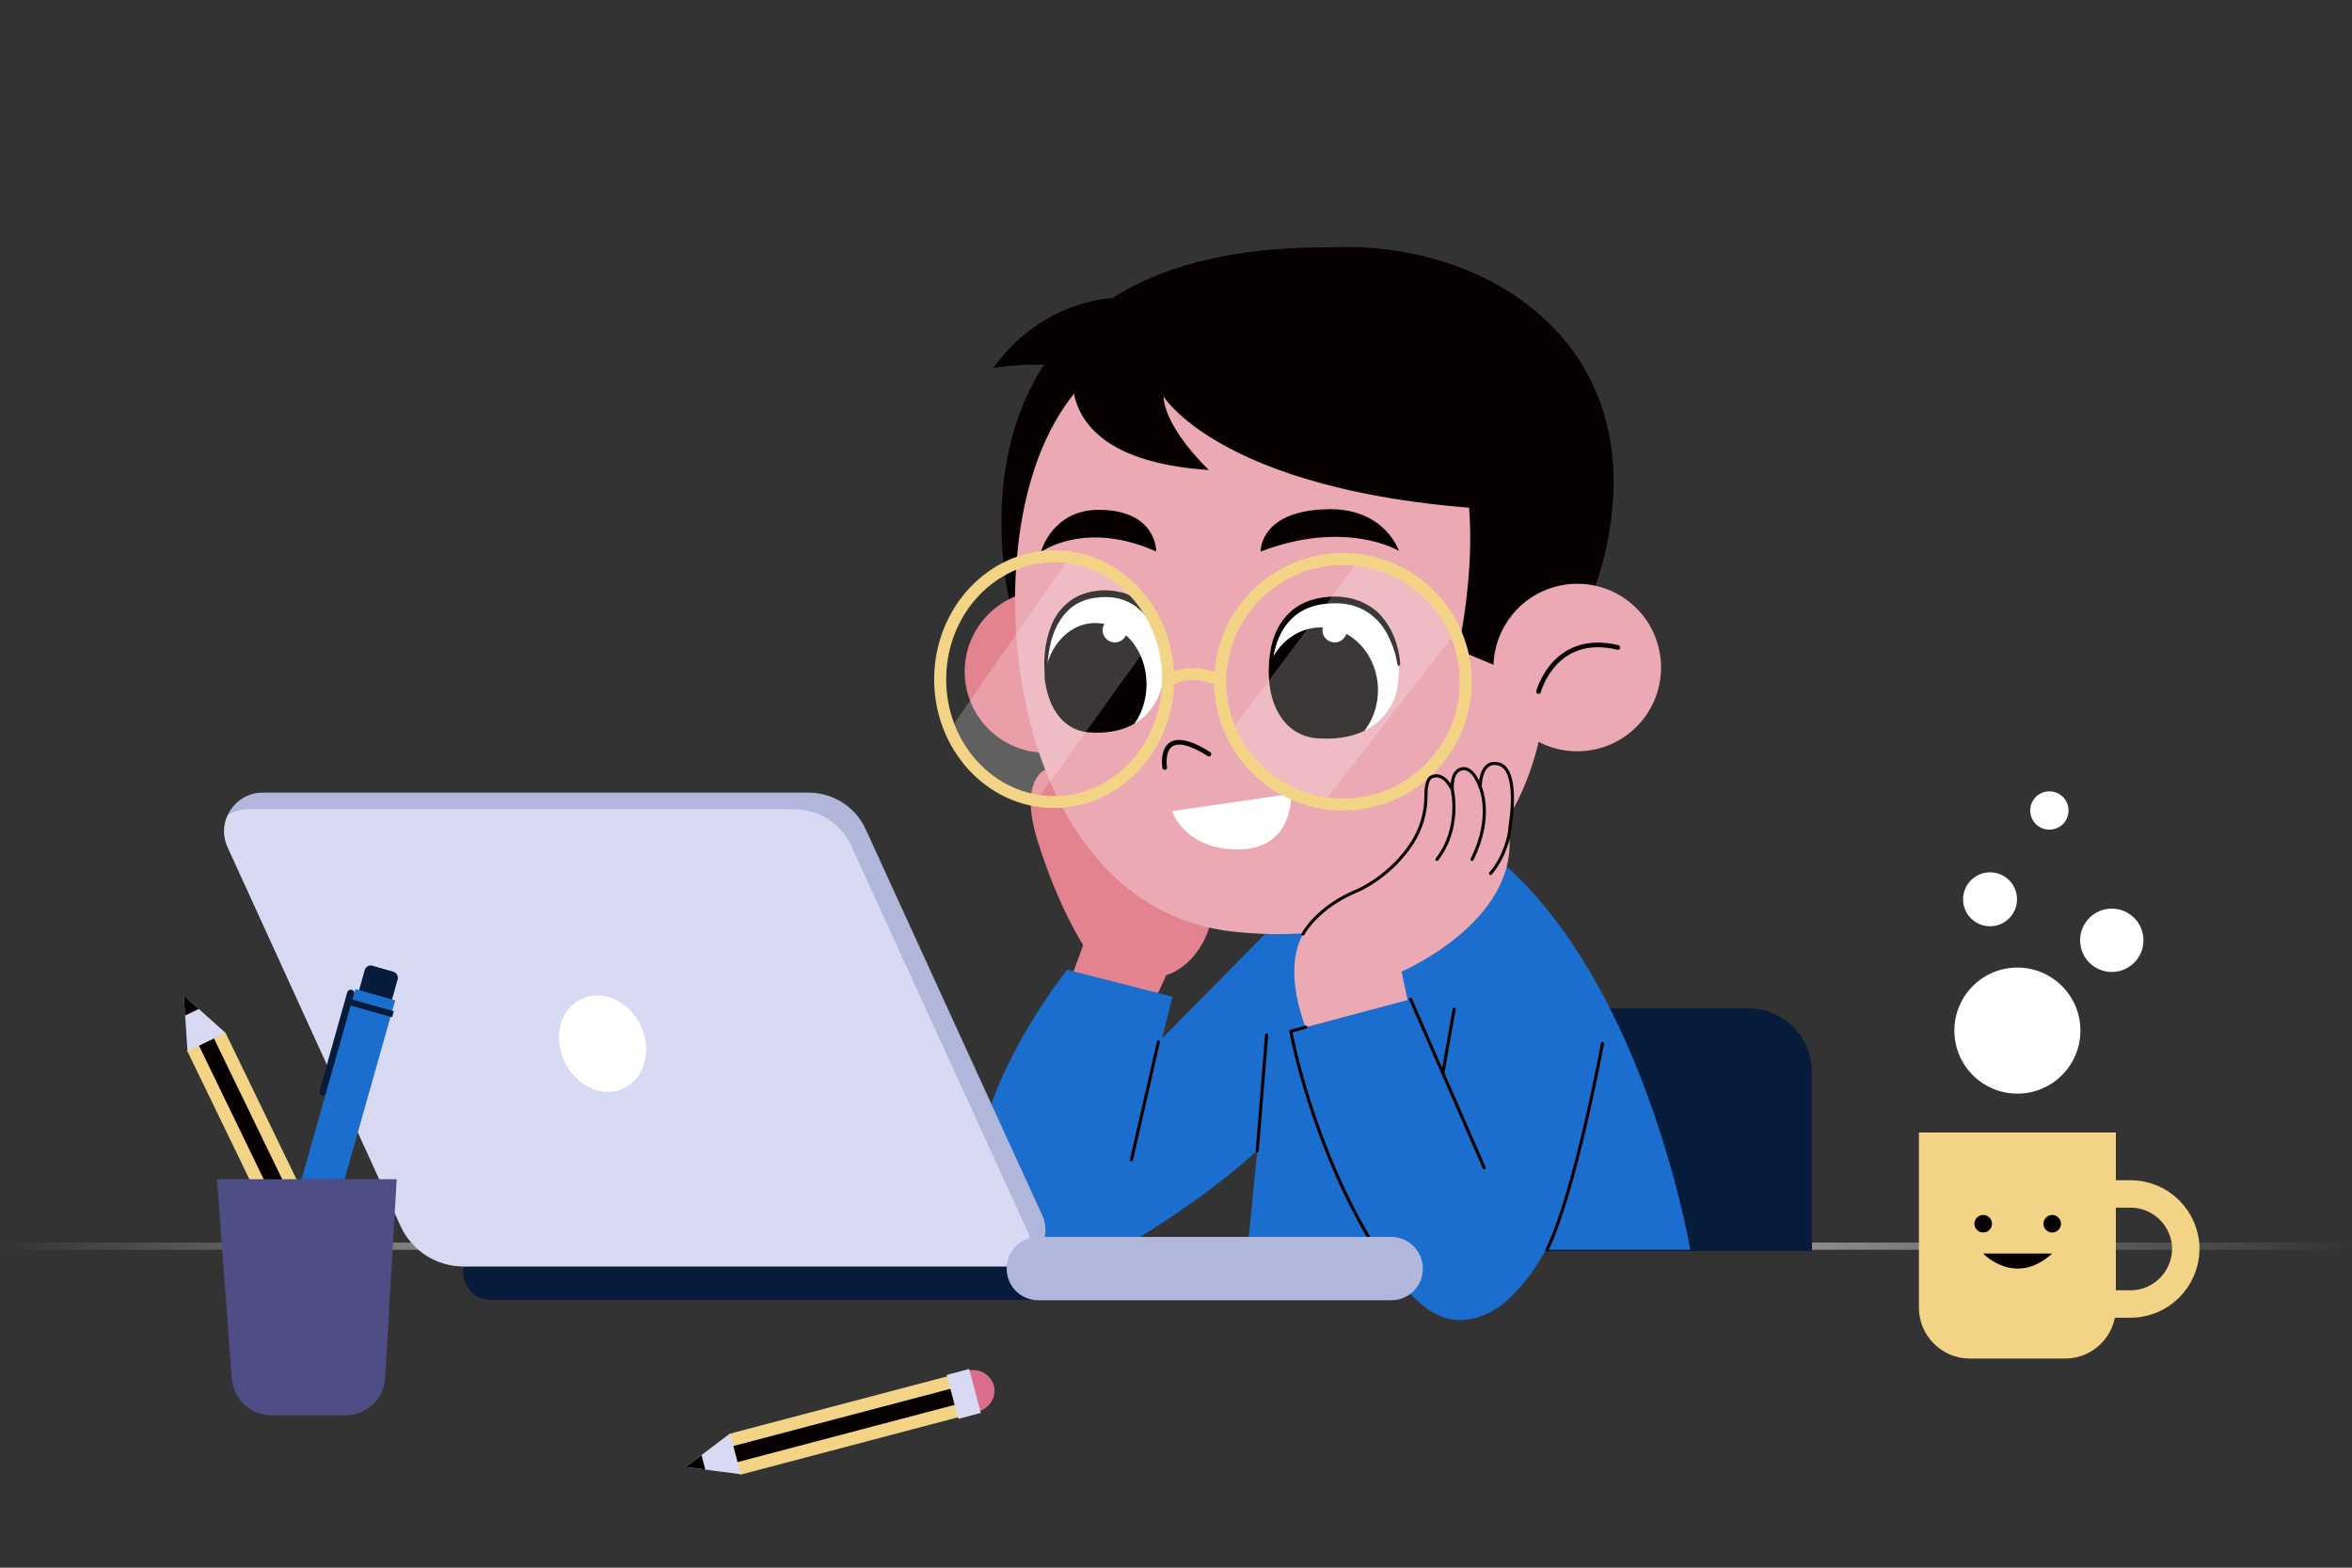 <?xml version="1.0" encoding="UTF-8"?> <!-- Generator: Adobe Illustrator 24.1.1, SVG Export Plug-In . SVG Version: 6.00 Build 0) --> <svg xmlns="http://www.w3.org/2000/svg" xmlns:xlink="http://www.w3.org/1999/xlink" id="OBJECTS" x="0px" y="0px" viewBox="0 0 750 500" style="enable-background:new 0 0 750 500;" xml:space="preserve"><rect x="0" y="0" width="750" height="500" fill="#333333" stroke="none"/> <style type="text/css"> .st0{fill:url(#SVGID_1_);} .st1{fill:#071C3A;} .st2{fill:#1B6DCE;} .st3{fill:#E38390;} .st4{fill:none;stroke:#060000;stroke-width:0.991;stroke-linecap:round;stroke-linejoin:round;stroke-miterlimit:10;} .st5{fill:#060000;} .st6{fill:#EAA9B3;} .st7{fill:none;stroke:#060000;stroke-width:1.486;stroke-linecap:round;stroke-linejoin:round;stroke-miterlimit:10;} .st8{clip-path:url(#XMLID_3_);fill:#060000;} .st9{fill:#FFFFFF;} .st10{clip-path:url(#XMLID_6_);fill:#060000;} .st11{opacity:0.22;fill:#FFFFFF;} .st12{fill:none;stroke:#F3D487;stroke-width:3.828;stroke-miterlimit:10;} .st13{clip-path:url(#XMLID_7_);fill:#D7DAF2;} .st14{fill:#B1B7DA;} .st15{fill:#F3D487;} .st16{fill:none;stroke:#F3D487;stroke-width:8.743;stroke-miterlimit:10;} .st17{fill:#C52370;} .st18{fill:#D7DAF2;} .st19{fill:#DC3A5D;} .st20{fill:#AFAFAF;} .st21{fill:#4F4D85;} .st22{fill:#DB6E8C;} </style> <g> <linearGradient id="SVGID_1_" gradientUnits="userSpaceOnUse" x1="0" y1="397.412" x2="750" y2="397.412"> <stop offset="0" style="stop-color:#FFFFFF;stop-opacity:0"></stop> <stop offset="0.469" style="stop-color:#FFFFFF"></stop> <stop offset="1" style="stop-color:#FFFFFF;stop-opacity:0"></stop> </linearGradient> <rect y="396.3" class="st0" width="750" height="2.3"></rect> <g> <g> <path class="st1" d="M577.7,399H419.9v-57.1c0-11.2,9.1-20.3,20.3-20.3h117.3c11.2,0,20.3,9.1,20.3,20.3V399z"></path> <g> <g> <g> <path class="st2" d="M410.3,290.9L323,379.4c-7,7.5-5.8,19.5,2.5,25.6h0c5.4,3.9,12.6,4.3,18.4,1 c16.5-9.3,55.2-30.8,76.5-60.5L410.3,290.9z"></path> <g> <path class="st3" d="M363.2,330.1l8.7-19.1c0,0,11.7-2.8,15-20.1L334.3,245c0,0-10,2.4-3.3,23.6 c6.7,21.2,14.4,32.8,14.4,32.8l-10.4,28.7H363.2z"></path> <g> <path class="st2" d="M373.9,317.9l-15.2,60.4l-20,29.6c0,0-28.5,4.4-28-29.2c0.5-33.6,29.6-69.4,29.6-69.4L373.9,317.9z"></path> <line class="st4" x1="369.4" y1="332.3" x2="360.8" y2="369.9"></line> </g> </g> </g> <g> <path class="st2" d="M409.3,282.5l-11.5,116.1H539c0,0-16.9-100.6-74.4-133.9L409.3,282.5z"></path> <line class="st4" x1="400.9" y1="367" x2="403.9" y2="330.1"></line> </g> </g> <g> <path class="st5" d="M321.9,191.6c0,0-28.2-113.5,101.9-112.7L404,130.3L321.9,191.6z"></path> <path class="st5" d="M514.4,158.6c-2.7,46.4-35.8,86-82.2,88.3c-46.4,2.3-85.9-33.4-88.2-79.8c-2.3-46.4,33.4-85.9,79.8-88.2 C470.2,76.6,517.5,104.5,514.4,158.6z"></path> <ellipse transform="matrix(0.707 -0.707 0.707 0.707 -53.783 298.612)" class="st3" cx="333.6" cy="214.2" rx="25.9" ry="25.9"></ellipse> <path class="st6" d="M389.3,102.5c0,0-44.1-2-59.9,48.5c-15.9,50.5,0.1,139,63.6,146.1c55.3,6.2,97.3-22.4,100.3-79.6 C496.6,153.3,484.9,92.6,389.3,102.5z"></path> <path class="st5" d="M493.6,190.7l-15.5,22.1l-13.2-5.5c0,0,11.6-49.5-5.1-75.3l34-1.7L493.6,190.7z"></path> <g> <ellipse transform="matrix(0.976 -0.22 0.22 0.976 -34.494 115.807)" class="st6" cx="502.7" cy="212.8" rx="26.7" ry="26.7"></ellipse> <path class="st7" d="M490.6,220.6c0,0,5-19,25.3-14.1"></path> </g> <g> <path class="st5" d="M343.9,109.3c0,0-15.9,36.8,41.6,40.6c0,0-13.9-13-14.5-23.5c0,0,21.7,36,127.2,36.8 c0,0,3.3-41.8-31.4-59C432,87,343.9,109.3,343.9,109.3z"></path> <path class="st5" d="M357,95c0,0-23.6-0.8-40.3,22.4c0,0,12-2.5,32,0L357,95z"></path> </g> <g> <g> <g> <g> <g> <defs> <path id="XMLID_5_" d="M370.7,218c0,0,5.5-29.4-19.3-29.3c-22.7,0.1-24.9,43.4-4.1,44.9C368.2,235.2,370.7,218,370.7,218 z"></path> </defs> <use xlink:href="#XMLID_5_" style="overflow:visible;fill:#FFFFFF;"></use> <clipPath id="XMLID_3_"> <use xlink:href="#XMLID_5_" style="overflow:visible;"></use> </clipPath> <ellipse transform="matrix(1 -4.311618e-03 4.311618e-03 1 -0.937 1.508)" class="st8" cx="349.3" cy="218.2" rx="16.3" ry="19.5"></ellipse> </g> <g> <path class="st5" d="M370.8,210c-0.4-2.8-1.2-5.5-2.3-8.1c-1.1-2.6-2.6-5-4.5-6.9c-1.9-1.9-4.3-3.3-6.9-4 c-2.6-0.7-5.4-0.7-8.1-0.3c-2.7,0.4-5.3,1.4-7.4,3.1c-2.1,1.7-3.7,4-4.9,6.5c-1.2,2.5-1.9,5.3-2.3,8.1 c-0.4,2.8-0.6,5.7-0.5,8.5l0,0c0,0.2-0.1,0.3-0.3,0.3c-0.2,0-0.3-0.1-0.3-0.3c-0.7-5.8-0.3-11.7,1.9-17.3 c1.1-2.8,2.8-5.3,5.2-7.3c2.3-2,5.3-3.2,8.2-3.7c0.7-0.1,1.5-0.2,2.2-0.3c0.8,0,1.5-0.1,2.3,0c1.5,0,3,0.3,4.5,0.6 c2.9,0.8,5.7,2.4,7.8,4.6c2.1,2.2,3.6,4.9,4.6,7.6c1,2.8,1.6,5.6,1.8,8.6c0,0.3-0.2,0.5-0.4,0.5 C371,210.5,370.8,210.3,370.8,210L370.8,210z"></path> </g> <path class="st9" d="M359.4,201c0,2.2-1.8,3.9-3.9,3.9c-2.2,0-3.9-1.8-3.9-3.9c0-2.2,1.8-3.9,3.9-3.9 C357.7,197.1,359.4,198.8,359.4,201z"></path> </g> <g> <g> <defs> <path id="XMLID_4_" d="M445.5,219.9c0,0,6-29.4-20.9-29.3c-24.6,0.1-27,43.4-4.4,44.9 C442.8,237.1,445.5,219.9,445.5,219.9z"></path> </defs> <use xlink:href="#XMLID_4_" style="overflow:visible;fill:#FFFFFF;"></use> <clipPath id="XMLID_6_"> <use xlink:href="#XMLID_4_" style="overflow:visible;"></use> </clipPath> <ellipse transform="matrix(1 -4.293766e-03 4.293766e-03 1 -0.941 1.811)" class="st10" cx="421.3" cy="220.1" rx="18.1" ry="20"></ellipse> </g> <g> <path class="st5" d="M445.6,211.9c-0.4-2.8-1.3-5.6-2.5-8.2c-1.2-2.6-2.8-5-4.9-6.8c-2.1-1.9-4.6-3.2-7.3-3.9 c-2.7-0.7-5.6-0.7-8.4-0.4c-2.8,0.3-5.5,1.1-7.9,2.6c-2.4,1.5-4.3,3.6-5.7,6c-1.4,2.4-2.3,5.2-2.8,8 c-0.6,2.8-0.8,5.8-0.6,8.6l0,0c0,0.2-0.1,0.3-0.3,0.3c-0.2,0-0.3-0.1-0.3-0.3c-0.4-3-0.4-6,0-8.9c0.4-3,1.2-5.9,2.6-8.6 c1.4-2.7,3.5-5.1,6.1-6.8c2.6-1.7,5.6-2.6,8.7-3c3-0.4,6.1-0.3,9.1,0.5c3,0.8,5.8,2.3,8.1,4.4c2.2,2.2,3.9,4.8,5,7.6 c1.1,2.8,1.8,5.7,2,8.8c0,0.3-0.2,0.5-0.4,0.5C445.9,212.4,445.7,212.2,445.6,211.9L445.6,211.9z"></path> </g> <path class="st9" d="M429.5,201c0,2.2-1.8,3.9-3.9,3.9c-2.2,0-3.9-1.8-3.9-3.9c0-2.2,1.8-3.9,3.9-3.9 C427.8,197.1,429.5,198.8,429.5,201z"></path> </g> <path class="st7" d="M371.4,244.8c0,0-2.5-14.8,14.1-4.3"></path> </g> <path class="st9" d="M373.7,258.7l38-5.5c0,0,1,17.4-16.4,17.7C377.9,271.3,373.7,258.7,373.7,258.7z"></path> <path class="st5" d="M331.9,176.1c0,0,13.9-10.4,36.8-0.2c0,0,0.3-13.3-18.5-13.3C335.4,162.7,331.9,176.1,331.9,176.1z"></path> <path class="st5" d="M446.1,175.7c0,0-16.8-10.2-44.1,0.2c0,0-0.5-13.3,22-13.5C441.7,162.3,446.1,175.7,446.1,175.7z"></path> </g> <g> <path class="st11" d="M432.6,179.7l-40.5,54c0,0,11.9,23.2,31.1,20.8l40.9-52.7C464.2,201.8,453.4,178.4,432.6,179.7z"></path> <path class="st11" d="M340.3,178.9L302.7,233c0,0,11,23.2,28.9,20.8l37.9-52.7C369.5,201,359.6,177.6,340.3,178.9z"></path> <path class="st12" d="M389.1,217.1c-0.2,21.6,17.2,39.3,38.8,39.5c21.6,0.2,39.3-17.2,39.5-38.8 c0.2-21.6-17.2-39.3-38.8-39.5C407,178.1,389.3,195.5,389.1,217.1z"></path> <path class="st12" d="M299.8,216.3c-0.2,21.6,15.9,39.3,36,39.5c20.1,0.2,36.5-17.2,36.7-38.9c0.2-21.6-15.9-39.3-36-39.5 C316.4,177.3,300,194.7,299.8,216.3z"></path> <path class="st12" d="M389.1,217.1c0,0-8.3-4.7-16.7-0.1"></path> </g> </g> </g> <g> <g> <path class="st6" d="M449.9,323.7l-3-13.8c0,0,37.4-16,34.3-44.1c0,0,3.3-19.1-3.3-22.1s-6,7.3-6,7.3s-1.8-6.6-5.8-5.8 c-3.9,0.8-3.1,6.7-3.1,6.7s-2.9-5.4-6.4-4.2c-3.5,1.3,0.4,10.9-3.4,15.7c-3.8,4.8-11.9,17.2-22.4,21.7 c-10.5,4.5-26.3,14.5-13,46.4L449.9,323.7z"></path> <path class="st4" d="M463.1,251.9c0,0,2.9,12.2-4.9,22.2"></path> <path class="st4" d="M472,251c0,0,4.3,9.3-2.6,23.1"></path> <path class="st4" d="M415.5,297.9c0,0,4.4-8.6,17.7-14c0,0,10.4-4.5,17.2-15.2c2.8-4.4,4.3-9.5,4.3-14.8c0-2.8,0.4-5.7,2-6.2 c4-1.5,6.4,4.2,6.4,4.2s-0.6-6,3.1-6.7c3.7-0.7,5.8,5.8,5.8,5.8s-0.1-9,6-7.3c6.1,1.7,3.9,17,3.9,17l-0.6,5 c0,0-1.1,7.2-6,12.9"></path> </g> <g> <g> <path class="st2" d="M509,316.3c0,0,2.3,70-28,98.1c-5.4,5-13.2,8.1-20.2,5.9l0,0c-9-2.9-16.2-12.5-13.6-21.6 c6.4-22.8,18-65.8,18-90.5L509,316.3z"></path> <line class="st4" x1="460.1" y1="342.2" x2="463.7" y2="321.9"></line> <path class="st4" d="M511,332.8c0,0-8.8,47.8-17.7,65.8"></path> </g> <g> <path class="st2" d="M472.1,369.3l-22.3-50.6l-38.2,10.2c0,0,16.2,68.7,43.7,88.6L472.1,369.3z"></path> <path class="st4" d="M416.4,327.6l-4.8,1.3c0,0,6.8,37.6,27.9,70.7"></path> <line class="st4" x1="449.8" y1="318.7" x2="473.3" y2="372.5"></line> </g> </g> </g> </g> </g> <g> <path class="st1" d="M334.7,397H156.5c-4.9,0-8.8,4-8.8,8.8l0,0c0,4.9,4,8.8,8.8,8.8h178.2V397z"></path> <g> <g> <defs> <path id="XMLID_1_" d="M321.8,403.9h-174c-8.6,0-16.4-5-20-12.8L72.6,270.2c-3.7-8.1,2.2-17.4,11.2-17.4h174 c7.9,0,15.1,4.6,18.3,11.8l56.2,122.9C335.8,395.2,330.2,403.9,321.8,403.9z"></path> </defs> <use xlink:href="#XMLID_1_" style="overflow:visible;fill:#B1B7DA;"></use> <clipPath id="XMLID_7_"> <use xlink:href="#XMLID_1_" style="overflow:visible;"></use> </clipPath> <path class="st13" d="M317.2,409.2h-174c-8.6,0-16.4-5-20-12.8L68,275.5c-3.7-8.1,2.2-17.4,11.2-17.4h174 c7.9,0,15.1,4.6,18.3,11.8l56.2,122.9C331.2,400.4,325.6,409.2,317.2,409.2z"></path> </g> <path class="st9" d="M204.4,327.3c3.6,7.9,1.1,16.9-5.7,19.9c-6.7,3.1-15.1-0.9-18.8-8.8c-3.6-7.9-1.1-16.9,5.7-19.9 S200.8,319.4,204.4,327.3z"></path> </g> <path class="st14" d="M443.7,414.7H331.1c-5.6,0-10.1-4.5-10.1-10.1l0,0c0-5.6,4.5-10.1,10.1-10.1h112.5 c5.6,0,10.1,4.5,10.1,10.1l0,0C453.8,410.1,449.3,414.7,443.7,414.7z"></path> </g> </g> <g> <g> <g> <circle class="st9" cx="643.3" cy="328.7" r="20.1"></circle> <circle class="st9" cx="673.4" cy="299.9" r="10.1"></circle> <ellipse transform="matrix(0.707 -0.707 0.707 0.707 -16.917 532.783)" class="st9" cx="634.7" cy="286.8" rx="8.6" ry="8.6"></ellipse> <path class="st9" d="M659.6,258.5c0,3.4-2.7,6.1-6.1,6.1c-3.4,0-6.1-2.7-6.1-6.1c0-3.4,2.7-6.1,6.1-6.1 C656.9,252.4,659.6,255.1,659.6,258.5z"></path> </g> <g> <g> <path class="st15" d="M658.5,433.3h-30.4c-8.9,0-16.2-7.3-16.2-16.2v-55.9h62.8v55.9C674.7,426.1,667.4,433.3,658.5,433.3z"></path> <path class="st16" d="M679.4,415.9h-13.3v-35.1h13.3c9.7,0,17.6,7.9,17.6,17.6v0C696.9,408,689.1,415.9,679.4,415.9z"></path> </g> <g> <circle class="st5" cx="632.4" cy="390.3" r="2.8"></circle> <circle class="st5" cx="654.4" cy="390.3" r="2.8"></circle> <path class="st5" d="M632.4,399.8c0,0,10.1,10.8,22,0H632.4z"></path> </g> </g> </g> <g> <g> <g> <path class="st1" d="M112.2,315.7c0.6,0.2,1,0.9,0.8,1.5l-8.8,31.3c-0.2,0.7-0.9,1.1-1.5,0.9l0,0c-0.6-0.2-1-0.9-0.8-1.5 l8.8-31.3C110.9,315.9,111.5,315.5,112.2,315.7L112.2,315.7z"></path> <path class="st1" d="M125.4,309.9c1,0.3,1.7,1.4,1.4,2.5l-2.5,8.9c-0.3,1.1-1.4,1.7-2.4,1.4l-6.7-1.9c-1-0.3-1.7-1.4-1.4-2.5 l2.5-8.9c0.3-1.1,1.4-1.7,2.4-1.4L125.4,309.9z"></path> <g> <rect x="69.5" y="348.6" transform="matrix(0.272 -0.962 0.962 0.272 -262.43 363.497)" class="st2" width="79" height="13.2"></rect> </g> <g> <polygon class="st17" points="92.5,413.4 92,391.2 104.6,394.8 "></polygon> </g> <g> <rect x="117.5" y="314.4" transform="matrix(0.272 -0.962 0.962 0.272 -223.033 348.103)" class="st1" width="2" height="14.2"></rect> </g> <path class="st17" d="M93.7,409.2c0.3,0.1,0.5,0.4,0.4,0.7l-0.9,3.3c-0.1,0.3-0.4,0.5-0.7,0.4l0,0c-0.3-0.1-0.5-0.4-0.4-0.7 l0.9-3.3C93.1,409.3,93.4,409.1,93.7,409.2L93.7,409.2z"></path> </g> <g> <g> <rect x="75.7" y="328.4" transform="matrix(0.9 -0.436 0.436 0.9 -151.608 72.625)" class="st15" width="13.5" height="76.6"></rect> <rect x="79.8" y="328.4" transform="matrix(0.9 -0.436 0.436 0.9 -151.603 72.621)" class="st5" width="5.3" height="76.6"></rect> </g> <g> <polygon class="st18" points="58.6,317.5 59.8,335.3 71.9,329.4 "></polygon> <polygon class="st5" points="58.6,317.5 59,323.9 63.4,321.8 "></polygon> </g> <g> <path class="st19" d="M106,399.9c1.7,3.5,0.3,7.6-3,9.2c-3.4,1.6-7.4,0.1-9.1-3.4"></path> <rect x="91.4" y="396.5" transform="matrix(0.9 -0.436 0.436 0.9 -164.592 83.052)" class="st20" width="14.5" height="7.4"></rect> </g> </g> <path class="st21" d="M110.2,451.4H86.6c-6.7,0-12.2-5.1-12.7-11.8l-4.7-63.5h57.3l-3.7,63.3 C122.5,446.2,116.9,451.4,110.2,451.4z"></path> </g> <g> <g> <rect x="233.1" y="447.2" transform="matrix(0.967 -0.255 0.255 0.967 -106.869 84.299)" class="st15" width="76.6" height="13.5"></rect> <rect x="233.1" y="451.3" transform="matrix(0.967 -0.255 0.255 0.967 -106.859 84.289)" class="st5" width="76.6" height="5.3"></rect> </g> <g> <polygon class="st18" points="218.6,467.9 236.2,470.2 232.8,457.2 "></polygon> <polygon class="st5" points="218.6,467.9 224.9,468.7 223.7,464.1 "></polygon> </g> <g> <path class="st22" d="M308.4,437.2c3.7-1,7.5,1.1,8.5,4.7c1,3.6-1.3,7.3-5,8.3"></path> <rect x="303.7" y="437.2" transform="matrix(0.967 -0.255 0.255 0.967 -103.269 93.18)" class="st18" width="7.4" height="14.5"></rect> </g> </g> </g> </g> </g> </svg> 